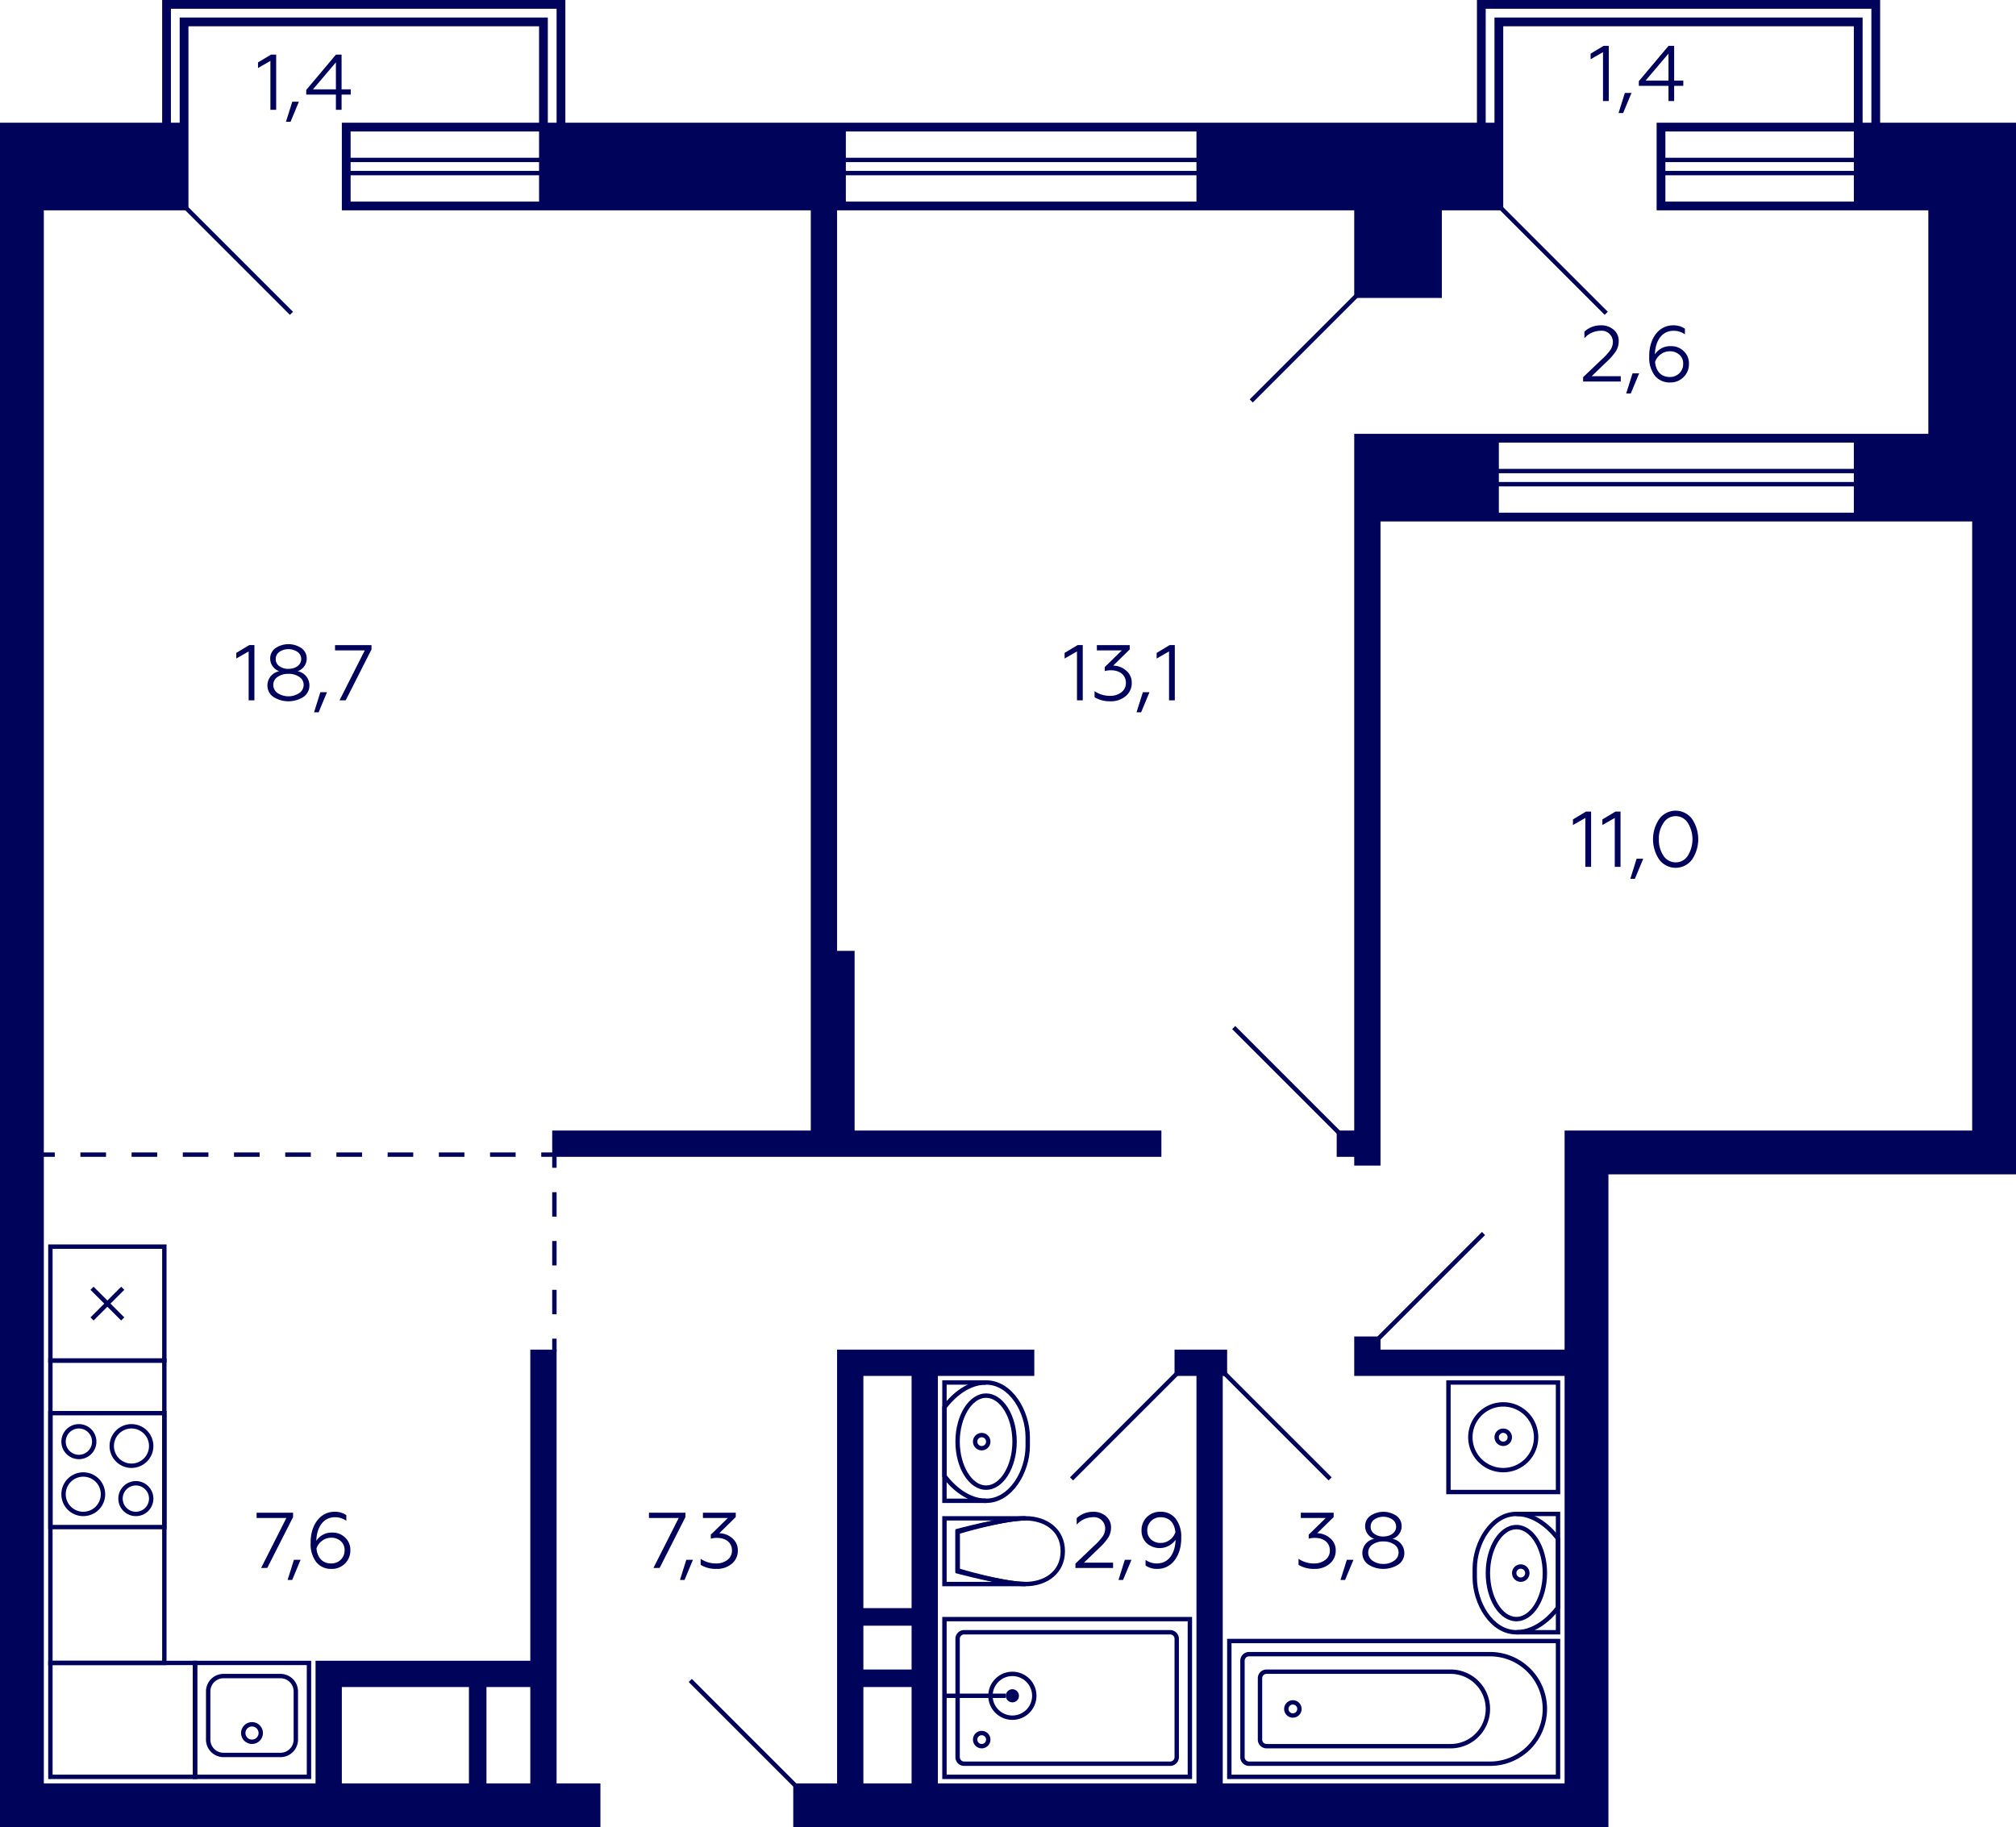 <svg xmlns="http://www.w3.org/2000/svg" width="460" height="417" viewBox="0 0 460 417">
  <title>5k_11s_11fl_9</title>
  <g id="Слой_2" data-name="Слой 2">
    <g id="_5k_11s_11fl_9" data-name="5k_11s_11fl_9">
      <g id="sant">
        <g>
          <polyline points="346 345.5 355.5 345.5 355.5 372.5 346 372.5" fill="none" stroke="#00035b" stroke-miterlimit="10"/>
          <path d="M346,346c4.738,0,8.214,4.267,9,5.322v15.356c-.788,1.057-4.263,5.322-9,5.322-5.3,0-9-6.324-9-12v-2c0-5.676,3.7-12,9-12m0-1c-6,0-10,7-10,13v2c0,6,4,13,10,13s10-6,10-6V351s-4-6-10-6Z" fill="#00035b"/>
          <path d="M346,349c3.252,0,6,4.579,6,10s-2.748,10-6,10-6-4.579-6-10,2.748-10,6-10m0-1c-3.866,0-7,4.925-7,11s3.134,11,7,11,7-4.925,7-11-3.134-11-7-11Z" fill="#00035b"/>
          <circle cx="347" cy="359" r="1.5" fill="none" stroke="#00035b" stroke-miterlimit="10"/>
        </g>
        <g>
          <path d="M37,323v25H12V323H37m1-1H11v27H38V322Z" fill="#00035b"/>
          <path d="M18,326a3,3,0,1,1-3,3,3,3,0,0,1,3-3m0-1a4,4,0,1,0,4,4,4,4,0,0,0-4-4Z" fill="#00035b"/>
          <path d="M31,339a3,3,0,1,1-3,3,3,3,0,0,1,3-3m0-1a4,4,0,1,0,4,4,4,4,0,0,0-4-4Z" fill="#00035b"/>
          <path d="M30,326a4,4,0,1,1-4,4,4,4,0,0,1,4-4m0-1a5,5,0,1,0,5,5,5,5,0,0,0-5-5Z" fill="#00035b"/>
          <path d="M19,337a4,4,0,1,1-4,4,4,4,0,0,1,4-4m0-1a5,5,0,1,0,5,5,5,5,0,0,0-5-5Z" fill="#00035b"/>
        </g>
        <g>
          <path d="M70,380v25H45V380H70m1-1H44v27H71V379Z" fill="#00035b"/>
          <path d="M64,383a3,3,0,0,1,3,3v11a3,3,0,0,1-3,3H51a3,3,0,0,1-3-3V386a3,3,0,0,1,3-3H64m0-1H51a4,4,0,0,0-4,4v11a4,4,0,0,0,4,4H64a4,4,0,0,0,4-4V386a4,4,0,0,0-4-4Z" fill="#00035b"/>
          <circle cx="57.5" cy="395.5" r="2" fill="none" stroke="#00035b" stroke-miterlimit="10"/>
        </g>
        <g>
          <path d="M37,285v25H12V285H37m1-1H11v27H38V284Z" fill="#00035b"/>
          <line x1="21" y1="294" x2="28" y2="301" fill="none" stroke="#00035b" stroke-miterlimit="10"/>
          <line x1="28" y1="294" x2="21" y2="301" fill="none" stroke="#00035b" stroke-miterlimit="10"/>
        </g>
        <path d="M44,380v25H12V380H44m1-1H11v27H45V379Z" fill="#00035b"/>
        <path d="M37,311v68H12V311H37m1-1H11v70H38V310Z" fill="#00035b"/>
        <g>
          <path d="M355,375v30H281V375h74m1-1H280v32h76V374Z" fill="#00035b"/>
          <path d="M340,378a12,12,0,0,1,0,24H285a1,1,0,0,1-1-1V379a1,1,0,0,1,1-1h55m0-1H285a2,2,0,0,0-2,2v22a2,2,0,0,0,2,2h55a13,13,0,0,0,13-13h0a13,13,0,0,0-13-13Z" fill="#00035b"/>
          <path d="M331,382a8,8,0,0,1,0,16H289a1,1,0,0,1-1-1V383a1,1,0,0,1,1-1h42m0-1H289a2,2,0,0,0-2,2v14a2,2,0,0,0,2,2h42a9,9,0,0,0,9-9h0a9,9,0,0,0-9-9Z" fill="#00035b"/>
          <circle cx="295" cy="390" r="1.5" fill="none" stroke="#00035b" stroke-miterlimit="10"/>
        </g>
        <g>
          <path d="M226.7,347c-4.021.857-7.739,1.966-7.991,2.042l-.713.214v9.488l.713.214c.252.075,3.97,1.184,7.991,2.042H216V347h10.7m7.3-1H215v16h19v-1c-5,0-15-3-15-3v-8s10-3,15-3v-1Z" fill="#00035b"/>
          <path d="M234,347c3.982,0,8,2.164,8,7s-4.018,7-8,7c-4.076,0-12.47-2.109-15-2.77v-8.461c2.53-.661,10.924-2.769,15-2.769m0-1c-5,0-16,3-16,3v10s11,3,16,3,9-3,9-8-4-8-9-8Z" fill="#00035b"/>
        </g>
        <g>
          <polyline points="225 315.5 215.5 315.5 215.5 342.5 225 342.5" fill="none" stroke="#00035b" stroke-miterlimit="10"/>
          <path d="M225,316c5.3,0,9,6.324,9,12v2c0,5.676-3.7,12-9,12-4.738,0-8.214-4.267-9-5.322V321.322c.788-1.057,4.263-5.322,9-5.322m0-1c-6,0-10,6-10,6v16s4,6,10,6,10-7,10-13v-2c0-6-4-13-10-13Z" fill="#00035b"/>
          <path d="M225,319c3.252,0,6,4.579,6,10s-2.748,10-6,10-6-4.579-6-10,2.748-10,6-10m0-1c-3.866,0-7,4.925-7,11s3.134,11,7,11,7-4.925,7-11-3.134-11-7-11Z" fill="#00035b"/>
          <circle cx="224" cy="329" r="1.5" fill="none" stroke="#00035b" stroke-miterlimit="10"/>
        </g>
        <g>
          <path d="M355,316v24H331V316h24m1-1H330v26h26V315Z" fill="#00035b"/>
          <path d="M343,321a7,7,0,1,1-7,7,7.008,7.008,0,0,1,7-7m0-1a8,8,0,1,0,8,8,8,8,0,0,0-8-8Z" fill="#00035b"/>
          <circle cx="343" cy="328" r="1.5" fill="none" stroke="#00035b" stroke-miterlimit="10"/>
        </g>
        <g>
          <g>
            <path d="M271,370v35H216V370h55m1-1H215v37h57V369Z" fill="#00035b"/>
            <path d="M267,373a1,1,0,0,1,1,1v27a1,1,0,0,1-1,1H220a1,1,0,0,1-1-1V374a1,1,0,0,1,1-1h47m0-1H220a2,2,0,0,0-2,2v27a2,2,0,0,0,2,2h47a2.006,2.006,0,0,0,2-2V374a2.006,2.006,0,0,0-2-2Z" fill="#00035b"/>
            <circle cx="231" cy="387" r="1.5" fill="#00035b"/>
            <circle cx="224" cy="397" r="1.5" fill="none" stroke="#00035b" stroke-miterlimit="10"/>
            <circle cx="231" cy="387" r="5" fill="none" stroke="#00035b" stroke-miterlimit="10"/>
          </g>
          <line x1="229.5" y1="387" x2="215.5" y2="387" fill="none" stroke="#00035b" stroke-miterlimit="10"/>
        </g>
      </g>
      <g id="d">
        <line x1="285.5" y1="91.5" x2="309.5" y2="67.5" fill="none" stroke="#00035a" stroke-miterlimit="10"/>
        <line x1="157.5" y1="383.5" x2="181.5" y2="407.5" fill="none" stroke="#00035a" stroke-miterlimit="10"/>
        <line x1="338.5" y1="281.5" x2="314.5" y2="305.5" fill="none" stroke="#00035a" stroke-miterlimit="10"/>
        <line x1="268.5" y1="313.5" x2="244.5" y2="337.5" fill="none" stroke="#00035a" stroke-miterlimit="10"/>
        <line x1="279.5" y1="313.5" x2="303.5" y2="337.5" fill="none" stroke="#00035a" stroke-miterlimit="10"/>
        <line x1="281.5" y1="234.5" x2="305.5" y2="258.5" fill="none" stroke="#00035a" stroke-miterlimit="10"/>
        <g>
          <line x1="126.5" y1="308.5" x2="126.5" y2="305.5" fill="none" stroke="#00035a" stroke-miterlimit="10"/>
          <line x1="126.5" y1="299.929" x2="126.5" y2="269.286" fill="none" stroke="#00035a" stroke-miterlimit="10" stroke-dasharray="5.571 5.571"/>
          <line x1="126.5" y1="266.5" x2="126.5" y2="263.5" fill="none" stroke="#00035a" stroke-miterlimit="10"/>
        </g>
        <g>
          <line x1="126.5" y1="263.5" x2="123.5" y2="263.5" fill="none" stroke="#00035a" stroke-miterlimit="10"/>
          <line x1="117.658" y1="263.5" x2="15.421" y2="263.5" fill="none" stroke="#00035a" stroke-miterlimit="10" stroke-dasharray="5.842 5.842"/>
          <line x1="12.5" y1="263.5" x2="9.5" y2="263.5" fill="none" stroke="#00035a" stroke-miterlimit="10"/>
        </g>
        <line x1="366.5" y1="71.5" x2="342.5" y2="47.5" fill="none" stroke="#00035a" stroke-miterlimit="10"/>
        <line x1="66.5" y1="71.5" x2="42.5" y2="47.5" fill="none" stroke="#00035a" stroke-miterlimit="10"/>
      </g>
      <g id="s">
        <path d="M429,28V0H337V28H129V0H37V28H0V417H137V407H127V308h-6v71H72v28H10V48H43V6h80V28H78V48H185V258H126v6H265v-6H195V217h-4V48H309V68h20V48h14V6h80V28H378V48h62V99H309V258h-4v6h4v2h6V119H450V258H357v50H315v-3h-6v9h48v93H279V314h1v-6H268v6h5v93H214V314h22v-6H191v99H181v10H367V268h93V28ZM111,385h10v22H111Zm-33,0h29v22H78ZM123,46H80V40h43Zm0-7H80V37h43Zm0-3H80V30h43Zm4-8h-2V4H41V28H39V2h88ZM273,46H193V40h80Zm0-7H193V37h80Zm0-3H193V30h80ZM423,46H380V40h43Zm0-7H380V37h43Zm0-3H380V30h43Zm4-8h-2V4H341V28h-2V2h88Zm-4,89H342v-6h81Zm0-7H342v-2h81Zm0-3H342v-6h81ZM208,407H197V385h11Zm0-26H197V371h11Zm0-14H197V314h11Z" fill="#00035a"/>
      </g>
      <g id="t">
        <g>
          <path d="M56.735,159.826V148.662l-2.826,1.621V149l2.971-1.782h1.17v12.6Z" fill="#00035b"/>
          <path d="M70.6,156.387a3.139,3.139,0,0,1-1.369,2.664,6.4,6.4,0,0,1-6.841,0,3.137,3.137,0,0,1-1.369-2.664,3.29,3.29,0,0,1,2.718-3.205,3.06,3.06,0,0,1-2.088-2.881,2.87,2.87,0,0,1,1.188-2.377,5.3,5.3,0,0,1,5.96,0,2.868,2.868,0,0,1,1.188,2.377,3.059,3.059,0,0,1-2.089,2.881A3.273,3.273,0,0,1,70.6,156.387Zm-2.323,1.782a2.258,2.258,0,0,0,1.008-1.855,2.142,2.142,0,0,0-.99-1.836,4.214,4.214,0,0,0-2.484-.7,4.158,4.158,0,0,0-2.467.7,2.142,2.142,0,0,0-.99,1.836,2.239,2.239,0,0,0,.99,1.855,4.491,4.491,0,0,0,4.933,0Zm-4.538-6.14a3.368,3.368,0,0,0,2.072.613c1.673,0,2.917-.919,2.917-2.233a1.966,1.966,0,0,0-.847-1.638,3.714,3.714,0,0,0-4.142,0,1.953,1.953,0,0,0-.828,1.638A1.921,1.921,0,0,0,63.737,152.029Z" fill="#00035b"/>
          <path d="M71.656,162.563l1.441-4.592h1.512L72.7,162.563Z" fill="#00035b"/>
          <path d="M77.471,159.826l5.761-11.4H76.444v-1.206h8.32v.99l-5.888,11.614Z" fill="#00035b"/>
        </g>
        <g>
          <path d="M149.1,357.826l5.762-11.4h-6.788v-1.206H156.4v.99l-5.887,11.614Z" fill="#00035b"/>
          <path d="M155.153,360.563l1.441-4.592h1.512l-1.908,4.592Z" fill="#00035b"/>
          <path d="M159.869,357.124v-1.387a6.165,6.165,0,0,0,3.6,1.062,4.054,4.054,0,0,0,2.484-.792,2.607,2.607,0,0,0,1.063-2.178c0-1.729-1.332-2.863-3.421-2.863a5.186,5.186,0,0,0-1.405.18v-.918l3.889-3.8h-5.689v-1.206h7.49v.99l-3.764,3.691a4.545,4.545,0,0,1,2.936,1.117,3.484,3.484,0,0,1,1.3,2.809,3.815,3.815,0,0,1-1.386,3.043,5.124,5.124,0,0,1-3.422,1.17A6.781,6.781,0,0,1,159.869,357.124Z" fill="#00035b"/>
        </g>
        <g>
          <path d="M59.579,357.826l5.762-11.4H58.553v-1.206h8.318v.99l-5.888,11.614Z" fill="#00035b"/>
          <path d="M65.627,360.563l1.44-4.592H68.58l-1.909,4.592Z" fill="#00035b"/>
          <path d="M72.161,356.493a6.747,6.747,0,0,1-1.278-4.357c-.072-3.925,2.053-7.148,5.473-7.13a4.515,4.515,0,0,1,2.665.774v1.279a4.44,4.44,0,0,0-2.557-.811c-2.988,0-4.231,2.719-4.285,5.384a4.107,4.107,0,0,1,3.691-1.873,3.976,3.976,0,0,1,2.881,1.135,3.774,3.774,0,0,1,1.188,2.88,4.084,4.084,0,0,1-1.242,3.061,4.138,4.138,0,0,1-3.043,1.207A4.3,4.3,0,0,1,72.161,356.493Zm5.581-.54a2.888,2.888,0,0,0,.883-2.179,2.6,2.6,0,0,0-.883-2.07,3.179,3.179,0,0,0-2.2-.774,3.375,3.375,0,0,0-2.053.7,3.494,3.494,0,0,0-1.278,1.746c.216,2.161,1.4,3.421,3.367,3.421A2.988,2.988,0,0,0,77.742,355.953Z" fill="#00035b"/>
        </g>
        <g>
          <path d="M361.734,197.826V186.662l-2.826,1.621V187l2.971-1.782h1.17v12.6Z" fill="#00035b"/>
          <path d="M368.449,197.826V186.662l-2.827,1.621V187l2.971-1.782h1.171v12.6Z" fill="#00035b"/>
          <path d="M371.994,200.563l1.44-4.592h1.513l-1.909,4.592Z" fill="#00035b"/>
          <path d="M378.6,186.9a4.651,4.651,0,0,1,7.472-.018,8.3,8.3,0,0,1,0,9.291,4.663,4.663,0,0,1-7.472,0,8.27,8.27,0,0,1,0-9.273Zm6.5.865a3.265,3.265,0,0,0-5.51,0,6.321,6.321,0,0,0-1.08,3.763,6.464,6.464,0,0,0,1.062,3.781,3.3,3.3,0,0,0,2.774,1.494,3.243,3.243,0,0,0,2.754-1.494,7.127,7.127,0,0,0,0-7.544Z" fill="#00035b"/>
        </g>
        <g>
          <path d="M245.386,357.826v-.991l4.25-4.051a14.325,14.325,0,0,0,1.962-2.142,3.3,3.3,0,0,0,.576-1.891,2.558,2.558,0,0,0-2.862-2.5,4.991,4.991,0,0,0-3.638,1.693v-1.495a5.435,5.435,0,0,1,3.764-1.44,4.259,4.259,0,0,1,2.9.99,3.268,3.268,0,0,1,1.171,2.593,4.382,4.382,0,0,1-.631,2.305,13.6,13.6,0,0,1-2.16,2.466l-3.385,3.259h6.644v1.207Z" fill="#00035b"/>
          <path d="M255.214,360.563l1.44-4.592h1.513l-1.908,4.592Z" fill="#00035b"/>
          <path d="M268.248,346.572a6.665,6.665,0,0,1,1.278,4.34c.073,3.925-2.052,7.166-5.473,7.13a4.512,4.512,0,0,1-2.664-.774v-1.279a4.436,4.436,0,0,0,2.556.81c2.989,0,4.232-2.718,4.285-5.383a4.465,4.465,0,0,1-6.589.756,3.892,3.892,0,0,1-1.171-2.9,4.139,4.139,0,0,1,1.224-3.061,4.211,4.211,0,0,1,3.061-1.206A4.259,4.259,0,0,1,268.248,346.572Zm-5.6.54a2.878,2.878,0,0,0-.864,2.161,2.605,2.605,0,0,0,.883,2.071,3.181,3.181,0,0,0,2.2.774,3.371,3.371,0,0,0,2.053-.7,3.492,3.492,0,0,0,1.278-1.747c-.215-2.16-1.4-3.421-3.367-3.421A3,3,0,0,0,262.648,347.112Z" fill="#00035b"/>
        </g>
        <g>
          <path d="M361.229,87.064v-.99l4.25-4.052a14.269,14.269,0,0,0,1.962-2.142,3.3,3.3,0,0,0,.577-1.891,2.559,2.559,0,0,0-2.864-2.5,4.989,4.989,0,0,0-3.636,1.693V75.685a5.428,5.428,0,0,1,3.762-1.441,4.264,4.264,0,0,1,2.9.99,3.269,3.269,0,0,1,1.17,2.593,4.387,4.387,0,0,1-.63,2.305,13.678,13.678,0,0,1-2.16,2.467l-3.386,3.258h6.644v1.207Z" fill="#00035b"/>
          <path d="M371.058,89.8l1.44-4.592h1.513L372.1,89.8Z" fill="#00035b"/>
          <path d="M377.592,85.731a6.745,6.745,0,0,1-1.279-4.357c-.072-3.925,2.053-7.148,5.474-7.13a4.511,4.511,0,0,1,2.665.775V76.3a4.444,4.444,0,0,0-2.557-.811c-2.989,0-4.231,2.719-4.286,5.384A4.109,4.109,0,0,1,381.3,79a3.977,3.977,0,0,1,2.881,1.134,3.774,3.774,0,0,1,1.188,2.881,4.085,4.085,0,0,1-1.242,3.061,4.142,4.142,0,0,1-3.043,1.206A4.294,4.294,0,0,1,377.592,85.731Zm5.582-.54a2.89,2.89,0,0,0,.882-2.178,2.606,2.606,0,0,0-.882-2.071,3.185,3.185,0,0,0-2.2-.774,3.373,3.373,0,0,0-2.053.7,3.5,3.5,0,0,0-1.278,1.747c.215,2.16,1.4,3.421,3.367,3.421A2.987,2.987,0,0,0,383.174,85.191Z" fill="#00035b"/>
        </g>
        <g>
          <path d="M245.74,159.826V148.662l-2.826,1.621V149l2.971-1.782h1.17v12.6Z" fill="#00035b"/>
          <path d="M249.754,159.124v-1.387a6.161,6.161,0,0,0,3.6,1.062,4.058,4.058,0,0,0,2.486-.792,2.605,2.605,0,0,0,1.061-2.178c0-1.729-1.332-2.863-3.421-2.863a5.179,5.179,0,0,0-1.4.18v-.918l3.89-3.8h-5.691v-1.206h7.491v.99L254,151.9a4.541,4.541,0,0,1,2.935,1.117,3.484,3.484,0,0,1,1.3,2.809,3.815,3.815,0,0,1-1.386,3.043,5.121,5.121,0,0,1-3.421,1.17A6.776,6.776,0,0,1,249.754,159.124Z" fill="#00035b"/>
          <path d="M259.329,162.563l1.441-4.592h1.512l-1.908,4.592Z" fill="#00035b"/>
          <path d="M266.746,159.826V148.662l-2.826,1.621V149l2.971-1.782h1.17v12.6Z" fill="#00035b"/>
        </g>
        <g>
          <path d="M296.293,357.124v-1.387a6.165,6.165,0,0,0,3.6,1.062,4.054,4.054,0,0,0,2.484-.792,2.6,2.6,0,0,0,1.062-2.178c0-1.729-1.332-2.863-3.42-2.863a5.181,5.181,0,0,0-1.405.18v-.918l3.89-3.8h-5.691v-1.206h7.491v.99l-3.763,3.691a4.545,4.545,0,0,1,2.935,1.117,3.483,3.483,0,0,1,1.3,2.809,3.814,3.814,0,0,1-1.385,3.043,5.123,5.123,0,0,1-3.421,1.17A6.782,6.782,0,0,1,296.293,357.124Z" fill="#00035b"/>
          <path d="M305.869,360.563l1.442-4.592h1.511l-1.908,4.592Z" fill="#00035b"/>
          <path d="M320.435,354.387a3.139,3.139,0,0,1-1.369,2.664,6.4,6.4,0,0,1-6.842,0,3.139,3.139,0,0,1-1.369-2.664,3.291,3.291,0,0,1,2.719-3.2,3.06,3.06,0,0,1-2.088-2.881,2.87,2.87,0,0,1,1.188-2.377,5.3,5.3,0,0,1,5.96,0,2.87,2.87,0,0,1,1.188,2.377,3.059,3.059,0,0,1-2.089,2.881A3.273,3.273,0,0,1,320.435,354.387Zm-2.324,1.782a2.259,2.259,0,0,0,1.009-1.855,2.142,2.142,0,0,0-.99-1.836,4.22,4.22,0,0,0-2.485-.7,4.158,4.158,0,0,0-2.467.7,2.142,2.142,0,0,0-.99,1.836,2.239,2.239,0,0,0,.99,1.855,4.091,4.091,0,0,0,2.467.738A4.05,4.05,0,0,0,318.111,356.169Zm-4.537-6.14a3.364,3.364,0,0,0,2.071.613c1.674,0,2.917-.919,2.917-2.233a1.968,1.968,0,0,0-.847-1.638,3.712,3.712,0,0,0-4.141,0,1.95,1.95,0,0,0-.828,1.638A1.919,1.919,0,0,0,313.574,350.029Z" fill="#00035b"/>
        </g>
        <g>
          <path d="M365.766,23.064V11.9l-2.827,1.621V12.243l2.971-1.783h1.17v12.6Z" fill="#00035b"/>
          <path d="M369.311,25.8l1.44-4.592h1.513L370.355,25.8Z" fill="#00035b"/>
          <path d="M380.706,23.064V19.589h-6.769V18.526l6.788-8.066H382v7.923h2.089v1.206H382v3.475Zm-5.221-4.681h5.221V12.225Z" fill="#00035b"/>
        </g>
        <g>
          <path d="M61.7,25.064V13.9l-2.827,1.621V14.243l2.971-1.783h1.171v12.6Z" fill="#00035b"/>
          <path d="M65.249,27.8l1.44-4.592H68.2L66.293,27.8Z" fill="#00035b"/>
          <path d="M76.645,25.064V21.589h-6.77V20.526l6.787-8.066h1.279v7.923h2.088v1.206H77.941v3.475Zm-5.222-4.681h5.222V14.225Z" fill="#00035b"/>
        </g>
      </g>
    </g>
  </g>
</svg>

